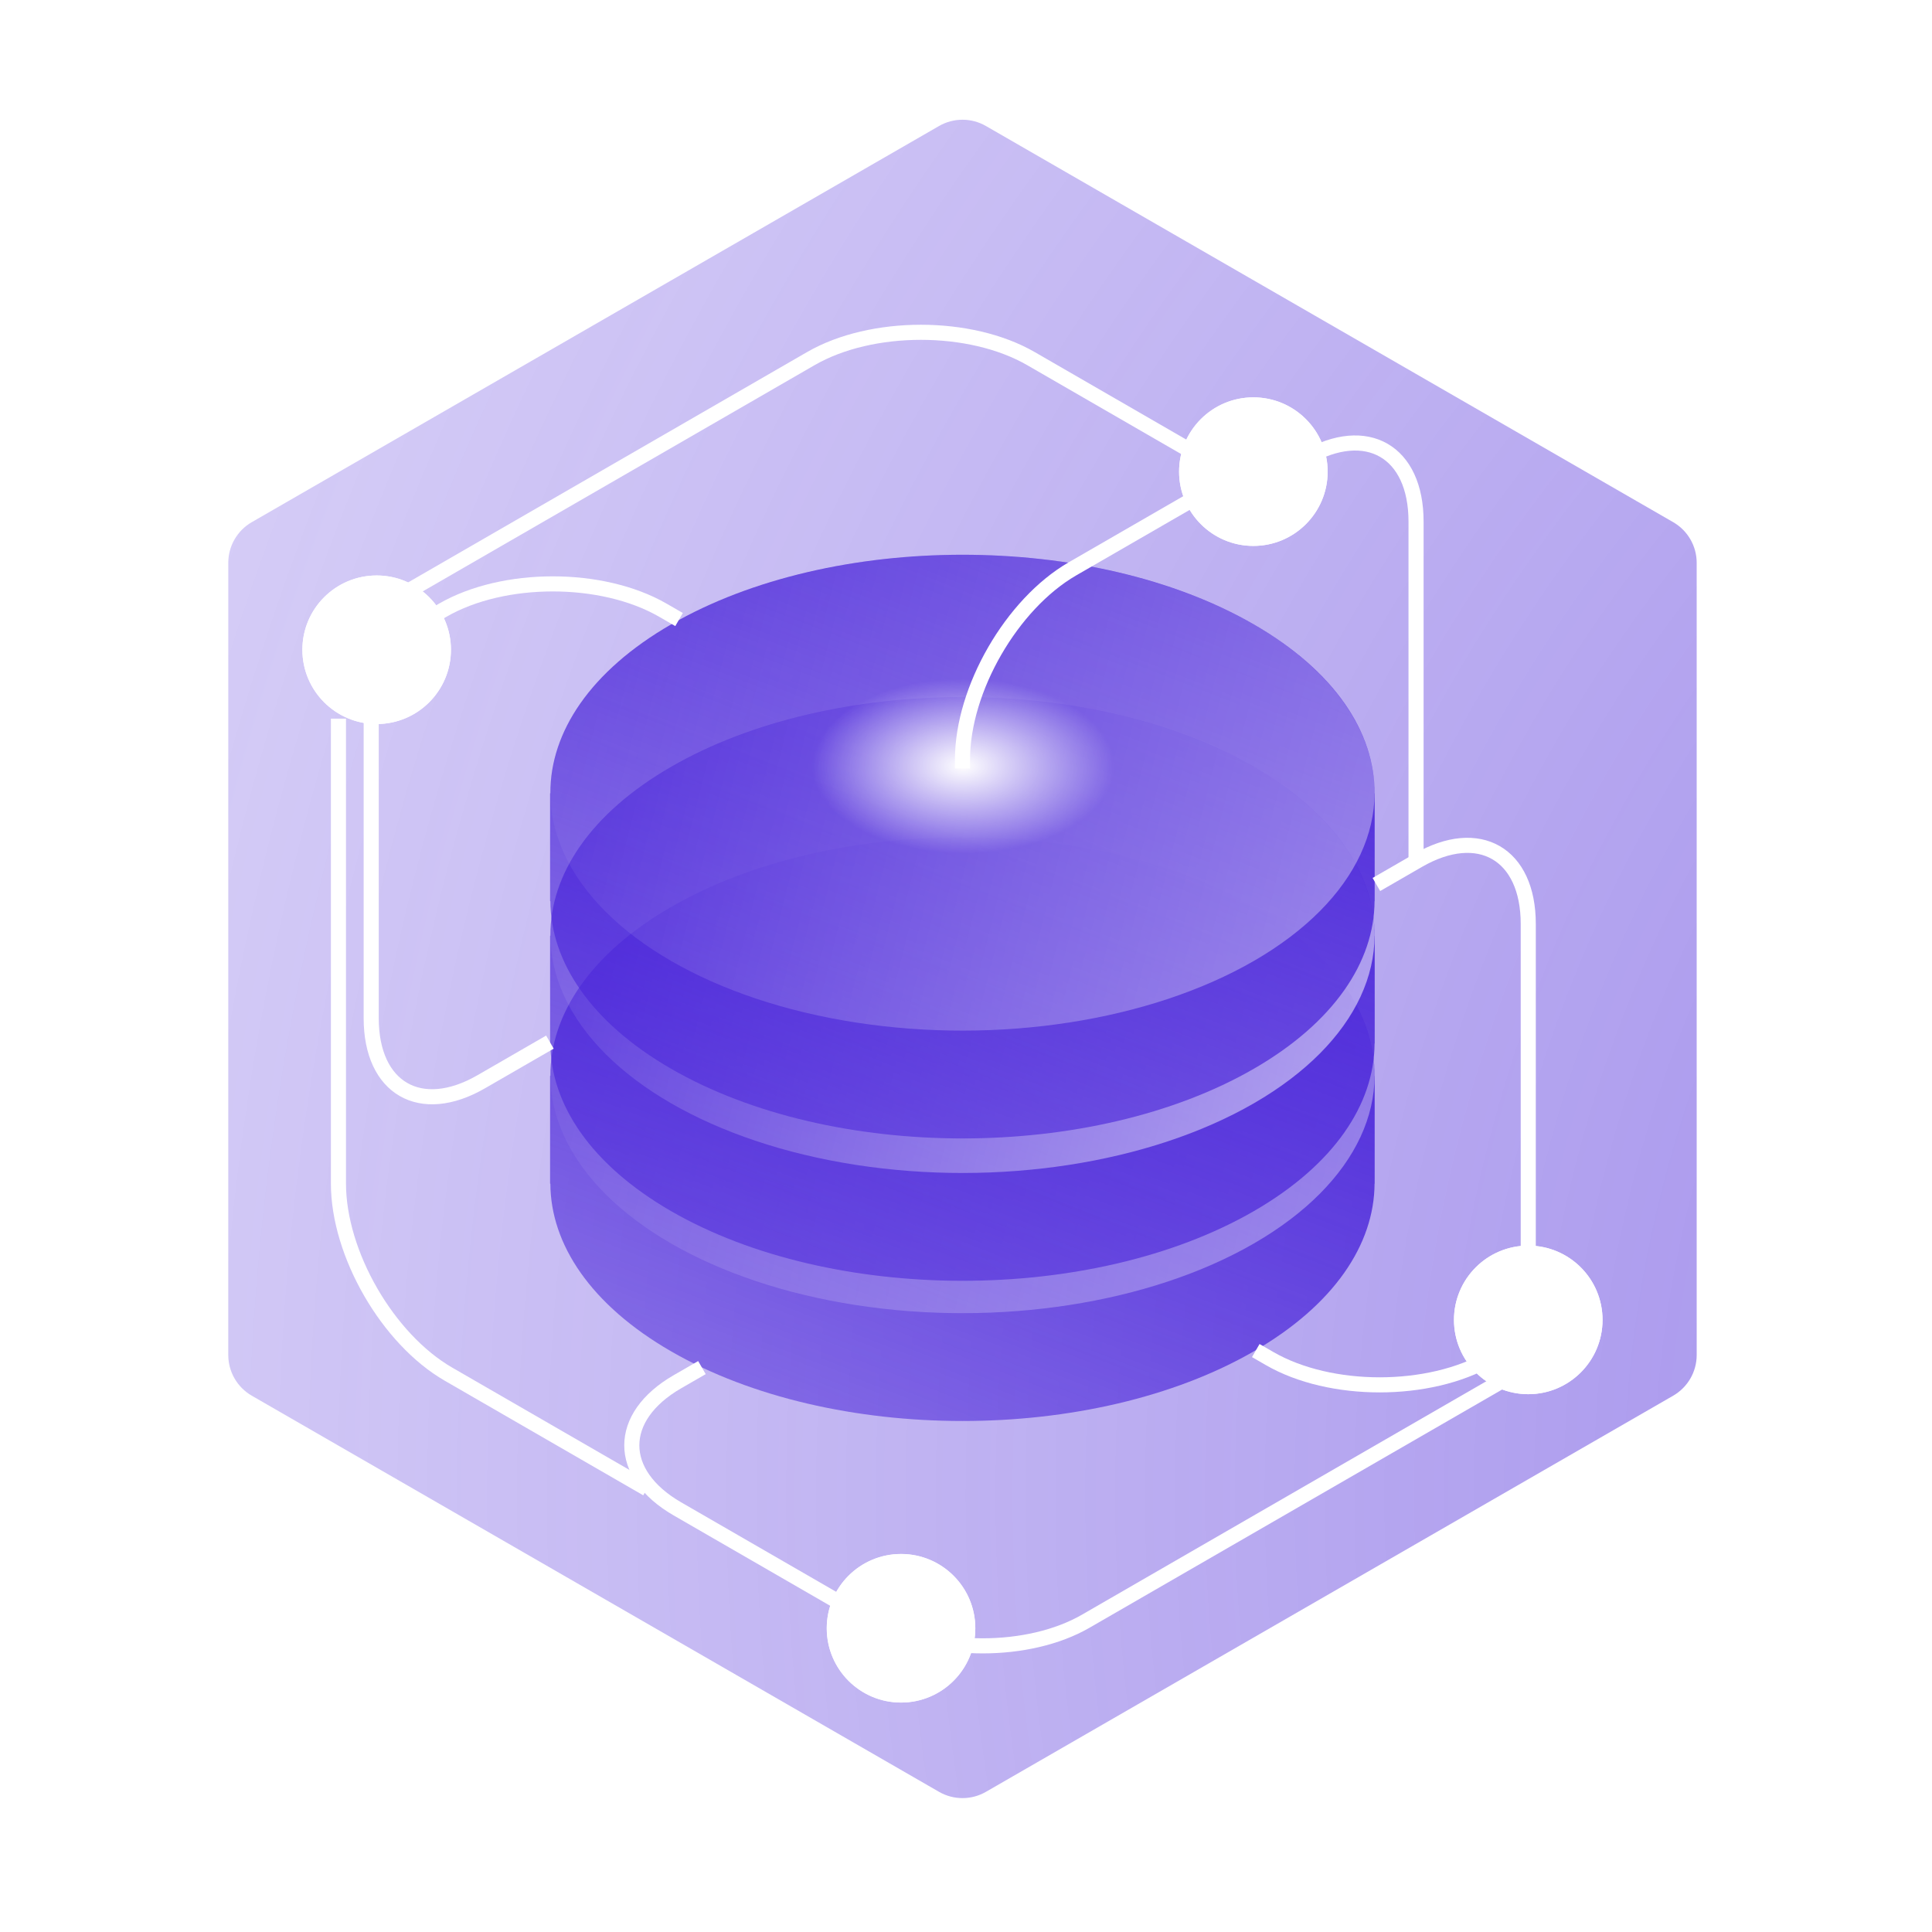 <svg width="128" height="128" viewBox="0 0 128 128" fill="none" xmlns="http://www.w3.org/2000/svg">
<path opacity="0.6" d="M62.214 8.348C63.175 7.794 64.358 7.794 65.32 8.348L110.853 34.595C111.816 35.15 112.41 36.177 112.41 37.289V89.774C112.41 90.885 111.816 91.912 110.853 92.468L65.32 118.714C64.358 119.268 63.175 119.268 62.214 118.714L16.68 92.468C15.717 91.912 15.124 90.885 15.124 89.774V37.289C15.124 36.177 15.717 35.15 16.68 34.595L62.214 8.348Z" fill="url(#paint0_radial)"/>
<path fill-rule="evenodd" clip-rule="evenodd" d="M36.464 71.281C36.445 67.232 39.11 63.18 44.461 60.091C55.123 53.935 72.41 53.935 83.073 60.091C88.423 63.18 91.089 67.232 91.069 71.281L91.076 71.281L91.076 78.421L91.068 78.421C91.05 82.442 88.385 86.46 83.071 89.528C72.409 95.684 55.122 95.684 44.459 89.528C39.146 86.46 36.48 82.442 36.463 78.421L36.445 78.421L36.445 71.281L36.464 71.281Z" fill="url(#paint1_linear)"/>
<circle opacity="0.46" r="22.293" transform="matrix(0.866 0.5 -0.866 0.5 63.767 71.237)" fill="url(#paint2_linear)"/>
<path fill-rule="evenodd" clip-rule="evenodd" d="M36.464 61.993C36.445 57.944 39.11 53.892 44.461 50.803C55.123 44.647 72.41 44.647 83.073 50.803C88.423 53.892 91.088 57.944 91.069 61.993L91.078 61.993L91.078 69.133L91.069 69.133C91.052 73.154 88.386 77.172 83.072 80.24C72.41 86.395 55.123 86.395 44.461 80.24C39.147 77.172 36.481 73.154 36.464 69.133L36.446 69.133L36.446 61.993L36.464 61.993Z" fill="url(#paint3_linear)"/>
<circle opacity="0.67" r="22.293" transform="matrix(0.866 0.5 -0.866 0.5 63.767 61.949)" fill="url(#paint4_linear)"/>
<path fill-rule="evenodd" clip-rule="evenodd" d="M36.463 52.56C36.444 48.512 39.109 44.459 44.46 41.37C55.122 35.215 72.409 35.215 83.072 41.37C88.422 44.459 91.088 48.512 91.068 52.56L91.076 52.56L91.076 59.701L91.068 59.701C91.05 63.721 88.385 67.739 83.071 70.807C72.409 76.963 55.122 76.963 44.459 70.807C39.146 67.739 36.48 63.721 36.463 59.701L36.445 59.701L36.445 52.56L36.463 52.56Z" fill="url(#paint5_linear)"/>
<path d="M70.911 46.69C74.817 48.962 74.806 52.626 70.885 54.873C66.963 57.12 60.617 57.1 56.711 54.828C52.804 52.556 52.816 48.892 56.737 46.645C60.658 44.397 67.004 44.417 70.911 46.69Z" fill="url(#paint6_radial)"/>
<circle opacity="0.46" r="22.293" transform="matrix(0.866 0.5 -0.866 0.5 63.766 52.517)" fill="url(#paint7_linear)"/>
<g filter="url(#filter0_d)">
<path d="M63.768 50.912L63.768 50.316C63.768 45.665 67.033 40.01 71.06 37.684L85.033 29.617" stroke="white"/>
</g>
<g filter="url(#filter1_d)">
<path d="M24.593 45.1L24.593 67.457C24.593 72.108 27.858 73.993 31.885 71.668L36.432 69.043" stroke="white"/>
</g>
<g filter="url(#filter2_d)">
<path d="M22.423 47.611L22.423 78.412C22.423 83.063 25.688 88.718 29.715 91.043L42.867 98.636" stroke="white"/>
</g>
<g filter="url(#filter3_d)">
<path d="M101.251 83.569L101.251 61.212C101.251 56.562 97.986 54.676 93.958 57.002L91.19 58.6" stroke="white"/>
</g>
<g filter="url(#filter4_d)">
<path d="M93.817 56.913L93.817 34.556C93.817 29.905 90.552 28.02 86.525 30.345L85.032 31.207" stroke="white"/>
</g>
<g filter="url(#filter5_d)">
<path d="M46.505 90.607L44.879 91.545C40.852 93.871 40.852 97.641 44.879 99.966L63.435 110.679" stroke="white"/>
</g>
<g filter="url(#filter6_d)">
<path d="M83.198 89.478L84.113 90.007C88.141 92.332 94.671 92.332 98.699 90.007L101.64 88.308" stroke="white"/>
</g>
<g filter="url(#filter7_d)">
<path d="M58.288 107.41V107.41C62.056 109.586 68.165 109.586 71.933 107.41L101.316 90.446" stroke="white"/>
</g>
<g filter="url(#filter8_d)">
<path d="M81.875 31.595L68.304 23.759C64.276 21.434 57.746 21.434 53.719 23.759L26.46 39.497" stroke="white"/>
</g>
<g filter="url(#filter9_d)">
<path d="M44.989 41.047L43.918 40.428C39.89 38.103 33.36 38.103 29.332 40.428L24.592 43.165" stroke="white"/>
</g>
<g filter="url(#filter10_d)">
<circle cx="24.955" cy="43.048" r="4.921" fill="white"/>
<circle cx="24.955" cy="43.048" r="4.739" stroke="white" stroke-width="0.365"/>
</g>
<g filter="url(#filter11_d)">
<circle cx="59.696" cy="107.877" r="4.921" fill="white"/>
<circle cx="59.696" cy="107.877" r="4.739" stroke="white" stroke-width="0.365"/>
</g>
<g filter="url(#filter12_d)">
<circle cx="101.251" cy="87.447" r="4.921" fill="white"/>
<circle cx="101.251" cy="87.447" r="4.739" stroke="white" stroke-width="0.365"/>
</g>
<g filter="url(#filter13_d)">
<circle cx="83.039" cy="31.247" r="4.921" fill="white"/>
<circle cx="83.039" cy="31.247" r="4.739" stroke="white" stroke-width="0.365"/>
</g>
<defs>
<filter id="filter0_d" x="60.335" y="26.117" width="27.698" height="28.044" filterUnits="userSpaceOnUse" color-interpolation-filters="sRGB">
<feFlood flood-opacity="0" result="BackgroundImageFix"/>
<feColorMatrix in="SourceAlpha" type="matrix" values="0 0 0 0 0 0 0 0 0 0 0 0 0 0 0 0 0 0 127 0" result="hardAlpha"/>
<feOffset/>
<feGaussianBlur stdDeviation="1.5"/>
<feColorMatrix type="matrix" values="0 0 0 0 1 0 0 0 0 1 0 0 0 0 1 0 0 0 1 0"/>
<feBlend mode="normal" in2="BackgroundImageFix" result="effect1_dropShadow"/>
<feBlend mode="normal" in="SourceGraphic" in2="effect1_dropShadow" result="shape"/>
</filter>
<filter id="filter1_d" x="21.16" y="41.85" width="18.272" height="34.373" filterUnits="userSpaceOnUse" color-interpolation-filters="sRGB">
<feFlood flood-opacity="0" result="BackgroundImageFix"/>
<feColorMatrix in="SourceAlpha" type="matrix" values="0 0 0 0 0 0 0 0 0 0 0 0 0 0 0 0 0 0 127 0" result="hardAlpha"/>
<feOffset/>
<feGaussianBlur stdDeviation="1.5"/>
<feColorMatrix type="matrix" values="0 0 0 0 1 0 0 0 0 1 0 0 0 0 1 0 0 0 1 0"/>
<feBlend mode="normal" in2="BackgroundImageFix" result="effect1_dropShadow"/>
<feBlend mode="normal" in="SourceGraphic" in2="effect1_dropShadow" result="shape"/>
</filter>
<filter id="filter2_d" x="18.99" y="44.361" width="26.877" height="57.776" filterUnits="userSpaceOnUse" color-interpolation-filters="sRGB">
<feFlood flood-opacity="0" result="BackgroundImageFix"/>
<feColorMatrix in="SourceAlpha" type="matrix" values="0 0 0 0 0 0 0 0 0 0 0 0 0 0 0 0 0 0 127 0" result="hardAlpha"/>
<feOffset/>
<feGaussianBlur stdDeviation="1.5"/>
<feColorMatrix type="matrix" values="0 0 0 0 1 0 0 0 0 1 0 0 0 0 1 0 0 0 1 0"/>
<feBlend mode="normal" in2="BackgroundImageFix" result="effect1_dropShadow"/>
<feBlend mode="normal" in="SourceGraphic" in2="effect1_dropShadow" result="shape"/>
</filter>
<filter id="filter3_d" x="88.19" y="52.447" width="16.494" height="34.373" filterUnits="userSpaceOnUse" color-interpolation-filters="sRGB">
<feFlood flood-opacity="0" result="BackgroundImageFix"/>
<feColorMatrix in="SourceAlpha" type="matrix" values="0 0 0 0 0 0 0 0 0 0 0 0 0 0 0 0 0 0 127 0" result="hardAlpha"/>
<feOffset/>
<feGaussianBlur stdDeviation="1.5"/>
<feColorMatrix type="matrix" values="0 0 0 0 1 0 0 0 0 1 0 0 0 0 1 0 0 0 1 0"/>
<feBlend mode="normal" in2="BackgroundImageFix" result="effect1_dropShadow"/>
<feBlend mode="normal" in="SourceGraphic" in2="effect1_dropShadow" result="shape"/>
</filter>
<filter id="filter4_d" x="82.032" y="25.79" width="15.218" height="34.373" filterUnits="userSpaceOnUse" color-interpolation-filters="sRGB">
<feFlood flood-opacity="0" result="BackgroundImageFix"/>
<feColorMatrix in="SourceAlpha" type="matrix" values="0 0 0 0 0 0 0 0 0 0 0 0 0 0 0 0 0 0 127 0" result="hardAlpha"/>
<feOffset/>
<feGaussianBlur stdDeviation="1.5"/>
<feColorMatrix type="matrix" values="0 0 0 0 1 0 0 0 0 1 0 0 0 0 1 0 0 0 1 0"/>
<feBlend mode="normal" in2="BackgroundImageFix" result="effect1_dropShadow"/>
<feBlend mode="normal" in="SourceGraphic" in2="effect1_dropShadow" result="shape"/>
</filter>
<filter id="filter5_d" x="38.246" y="87.357" width="28.622" height="26.572" filterUnits="userSpaceOnUse" color-interpolation-filters="sRGB">
<feFlood flood-opacity="0" result="BackgroundImageFix"/>
<feColorMatrix in="SourceAlpha" type="matrix" values="0 0 0 0 0 0 0 0 0 0 0 0 0 0 0 0 0 0 127 0" result="hardAlpha"/>
<feOffset/>
<feGaussianBlur stdDeviation="1.5"/>
<feColorMatrix type="matrix" values="0 0 0 0 1 0 0 0 0 1 0 0 0 0 1 0 0 0 1 0"/>
<feBlend mode="normal" in2="BackgroundImageFix" result="effect1_dropShadow"/>
<feBlend mode="normal" in="SourceGraphic" in2="effect1_dropShadow" result="shape"/>
</filter>
<filter id="filter6_d" x="79.766" y="85.059" width="25.308" height="10.046" filterUnits="userSpaceOnUse" color-interpolation-filters="sRGB">
<feFlood flood-opacity="0" result="BackgroundImageFix"/>
<feColorMatrix in="SourceAlpha" type="matrix" values="0 0 0 0 0 0 0 0 0 0 0 0 0 0 0 0 0 0 127 0" result="hardAlpha"/>
<feOffset/>
<feGaussianBlur stdDeviation="1.5"/>
<feColorMatrix type="matrix" values="0 0 0 0 1 0 0 0 0 1 0 0 0 0 1 0 0 0 1 0"/>
<feBlend mode="normal" in2="BackgroundImageFix" result="effect1_dropShadow"/>
<feBlend mode="normal" in="SourceGraphic" in2="effect1_dropShadow" result="shape"/>
</filter>
<filter id="filter7_d" x="54.855" y="87.196" width="49.894" height="25.199" filterUnits="userSpaceOnUse" color-interpolation-filters="sRGB">
<feFlood flood-opacity="0" result="BackgroundImageFix"/>
<feColorMatrix in="SourceAlpha" type="matrix" values="0 0 0 0 0 0 0 0 0 0 0 0 0 0 0 0 0 0 127 0" result="hardAlpha"/>
<feOffset/>
<feGaussianBlur stdDeviation="1.5"/>
<feColorMatrix type="matrix" values="0 0 0 0 1 0 0 0 0 1 0 0 0 0 1 0 0 0 1 0"/>
<feBlend mode="normal" in2="BackgroundImageFix" result="effect1_dropShadow"/>
<feBlend mode="normal" in="SourceGraphic" in2="effect1_dropShadow" result="shape"/>
</filter>
<filter id="filter8_d" x="23.026" y="18.662" width="62.281" height="24.085" filterUnits="userSpaceOnUse" color-interpolation-filters="sRGB">
<feFlood flood-opacity="0" result="BackgroundImageFix"/>
<feColorMatrix in="SourceAlpha" type="matrix" values="0 0 0 0 0 0 0 0 0 0 0 0 0 0 0 0 0 0 127 0" result="hardAlpha"/>
<feOffset/>
<feGaussianBlur stdDeviation="1.5"/>
<feColorMatrix type="matrix" values="0 0 0 0 1 0 0 0 0 1 0 0 0 0 1 0 0 0 1 0"/>
<feBlend mode="normal" in2="BackgroundImageFix" result="effect1_dropShadow"/>
<feBlend mode="normal" in="SourceGraphic" in2="effect1_dropShadow" result="shape"/>
</filter>
<filter id="filter9_d" x="21.159" y="35.331" width="27.263" height="11.084" filterUnits="userSpaceOnUse" color-interpolation-filters="sRGB">
<feFlood flood-opacity="0" result="BackgroundImageFix"/>
<feColorMatrix in="SourceAlpha" type="matrix" values="0 0 0 0 0 0 0 0 0 0 0 0 0 0 0 0 0 0 127 0" result="hardAlpha"/>
<feOffset/>
<feGaussianBlur stdDeviation="1.5"/>
<feColorMatrix type="matrix" values="0 0 0 0 1 0 0 0 0 1 0 0 0 0 1 0 0 0 1 0"/>
<feBlend mode="normal" in2="BackgroundImageFix" result="effect1_dropShadow"/>
<feBlend mode="normal" in="SourceGraphic" in2="effect1_dropShadow" result="shape"/>
</filter>
<filter id="filter10_d" x="17.034" y="35.127" width="15.842" height="15.842" filterUnits="userSpaceOnUse" color-interpolation-filters="sRGB">
<feFlood flood-opacity="0" result="BackgroundImageFix"/>
<feColorMatrix in="SourceAlpha" type="matrix" values="0 0 0 0 0 0 0 0 0 0 0 0 0 0 0 0 0 0 127 0" result="hardAlpha"/>
<feOffset/>
<feGaussianBlur stdDeviation="1.5"/>
<feColorMatrix type="matrix" values="0 0 0 0 1 0 0 0 0 1 0 0 0 0 1 0 0 0 1 0"/>
<feBlend mode="normal" in2="BackgroundImageFix" result="effect1_dropShadow"/>
<feBlend mode="normal" in="SourceGraphic" in2="effect1_dropShadow" result="shape"/>
</filter>
<filter id="filter11_d" x="51.774" y="99.956" width="15.842" height="15.842" filterUnits="userSpaceOnUse" color-interpolation-filters="sRGB">
<feFlood flood-opacity="0" result="BackgroundImageFix"/>
<feColorMatrix in="SourceAlpha" type="matrix" values="0 0 0 0 0 0 0 0 0 0 0 0 0 0 0 0 0 0 127 0" result="hardAlpha"/>
<feOffset/>
<feGaussianBlur stdDeviation="1.5"/>
<feColorMatrix type="matrix" values="0 0 0 0 1 0 0 0 0 1 0 0 0 0 1 0 0 0 1 0"/>
<feBlend mode="normal" in2="BackgroundImageFix" result="effect1_dropShadow"/>
<feBlend mode="normal" in="SourceGraphic" in2="effect1_dropShadow" result="shape"/>
</filter>
<filter id="filter12_d" x="93.33" y="79.526" width="15.842" height="15.842" filterUnits="userSpaceOnUse" color-interpolation-filters="sRGB">
<feFlood flood-opacity="0" result="BackgroundImageFix"/>
<feColorMatrix in="SourceAlpha" type="matrix" values="0 0 0 0 0 0 0 0 0 0 0 0 0 0 0 0 0 0 127 0" result="hardAlpha"/>
<feOffset/>
<feGaussianBlur stdDeviation="1.5"/>
<feColorMatrix type="matrix" values="0 0 0 0 1 0 0 0 0 1 0 0 0 0 1 0 0 0 1 0"/>
<feBlend mode="normal" in2="BackgroundImageFix" result="effect1_dropShadow"/>
<feBlend mode="normal" in="SourceGraphic" in2="effect1_dropShadow" result="shape"/>
</filter>
<filter id="filter13_d" x="75.118" y="23.326" width="15.842" height="15.842" filterUnits="userSpaceOnUse" color-interpolation-filters="sRGB">
<feFlood flood-opacity="0" result="BackgroundImageFix"/>
<feColorMatrix in="SourceAlpha" type="matrix" values="0 0 0 0 0 0 0 0 0 0 0 0 0 0 0 0 0 0 127 0" result="hardAlpha"/>
<feOffset/>
<feGaussianBlur stdDeviation="1.5"/>
<feColorMatrix type="matrix" values="0 0 0 0 1 0 0 0 0 1 0 0 0 0 1 0 0 0 1 0"/>
<feBlend mode="normal" in2="BackgroundImageFix" result="effect1_dropShadow"/>
<feBlend mode="normal" in="SourceGraphic" in2="effect1_dropShadow" result="shape"/>
</filter>
<radialGradient id="paint0_radial" cx="0" cy="0" r="1" gradientUnits="userSpaceOnUse" gradientTransform="translate(192.305 95.884) rotate(175.038) scale(199.496 199.182)">
<stop stop-color="#4823D9"/>
<stop offset="1" stop-color="#4823D9" stop-opacity="0.35"/>
</radialGradient>
<linearGradient id="paint1_linear" x1="89.802" y1="58.639" x2="53.907" y2="150.739" gradientUnits="userSpaceOnUse">
<stop stop-color="#4823D9"/>
<stop offset="1" stop-color="#4823D9" stop-opacity="0"/>
</linearGradient>
<linearGradient id="paint2_linear" x1="45.33" y1="1.95437e-06" x2="-5.712" y2="38.095" gradientUnits="userSpaceOnUse">
<stop stop-color="white"/>
<stop offset="1" stop-color="white" stop-opacity="0"/>
</linearGradient>
<linearGradient id="paint3_linear" x1="89.802" y1="49.351" x2="53.908" y2="141.45" gradientUnits="userSpaceOnUse">
<stop stop-color="#4823D9"/>
<stop offset="1" stop-color="#4823D9" stop-opacity="0"/>
</linearGradient>
<linearGradient id="paint4_linear" x1="45.33" y1="1.95437e-06" x2="-5.712" y2="38.095" gradientUnits="userSpaceOnUse">
<stop stop-color="white"/>
<stop offset="1" stop-color="white" stop-opacity="0"/>
</linearGradient>
<linearGradient id="paint5_linear" x1="89.801" y1="39.918" x2="53.907" y2="132.017" gradientUnits="userSpaceOnUse">
<stop stop-color="#4823D9"/>
<stop offset="1" stop-color="#4823D9" stop-opacity="0"/>
</linearGradient>
<radialGradient id="paint6_radial" cx="0" cy="0" r="1" gradientUnits="userSpaceOnUse" gradientTransform="translate(63.811 50.759) rotate(90.182) scale(5.786 10.023)">
<stop stop-color="white"/>
<stop offset="1" stop-color="white" stop-opacity="0"/>
</radialGradient>
<linearGradient id="paint7_linear" x1="45.33" y1="1.95437e-06" x2="-5.712" y2="38.095" gradientUnits="userSpaceOnUse">
<stop stop-color="white"/>
<stop offset="1" stop-color="white" stop-opacity="0"/>
</linearGradient>
</defs>
</svg>
